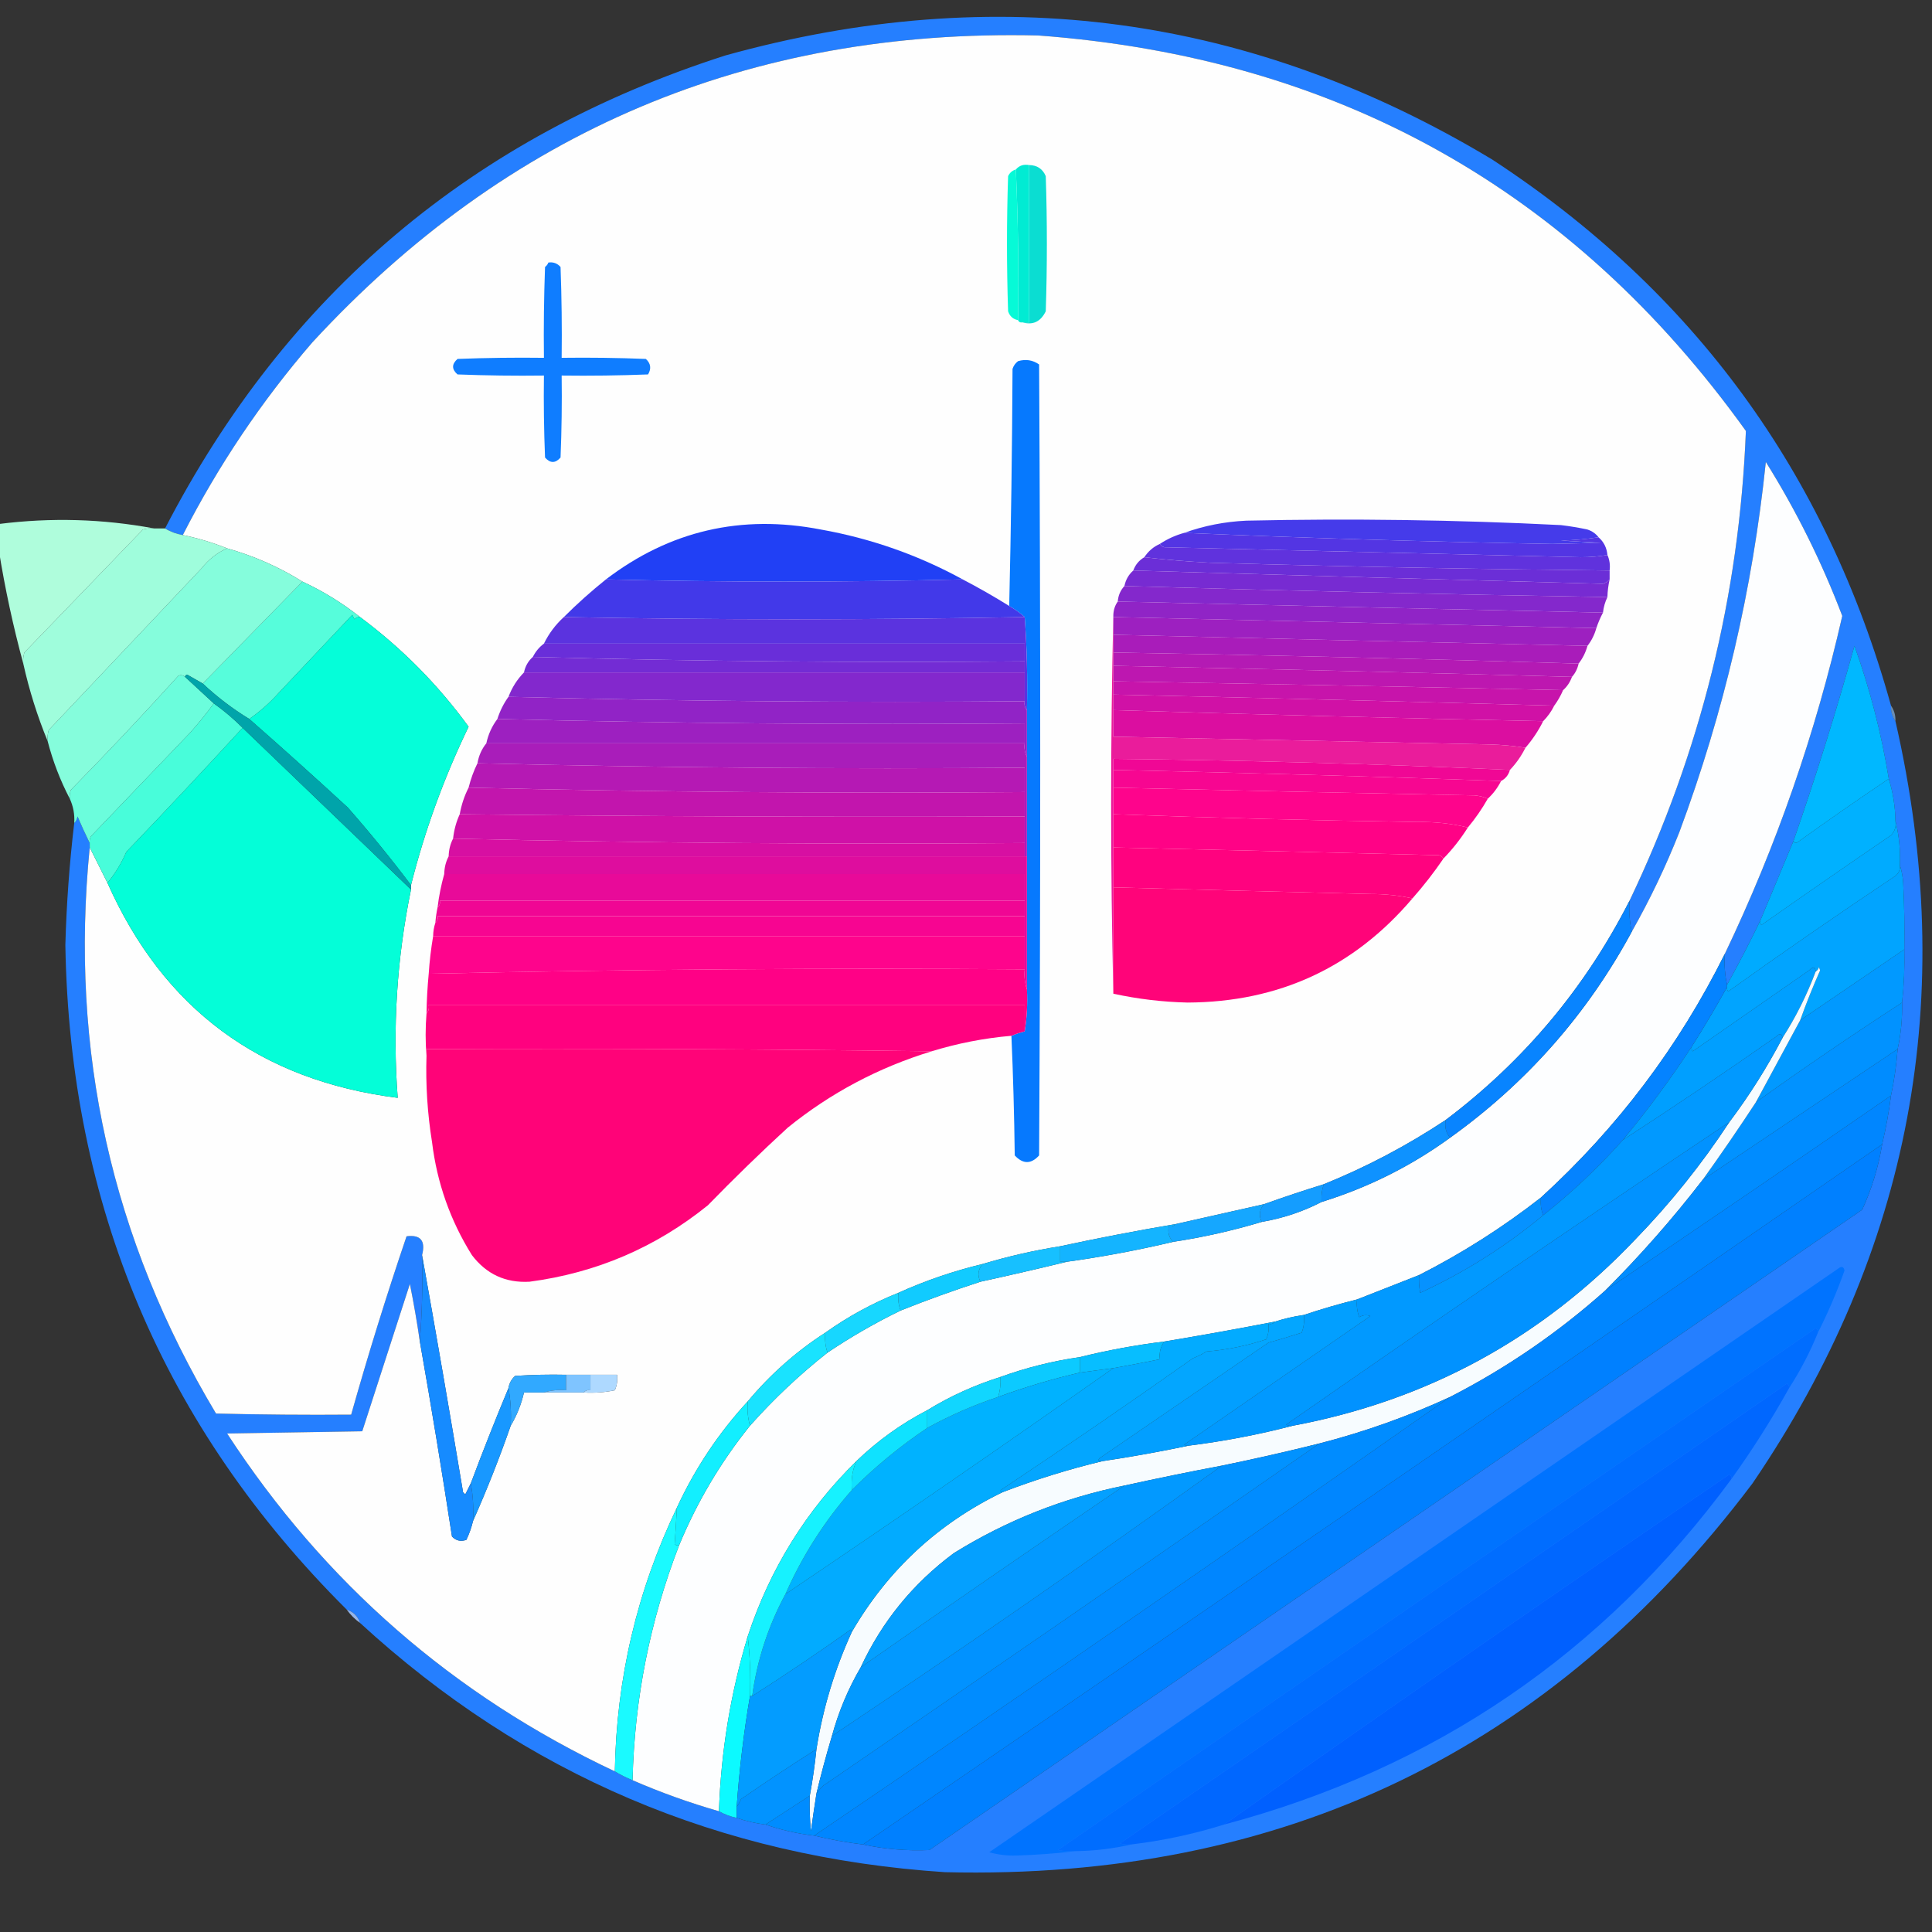 <?xml version="1.0" encoding="UTF-8"?>
<!DOCTYPE svg PUBLIC "-//W3C//DTD SVG 1.1//EN" "http://www.w3.org/Graphics/SVG/1.1/DTD/svg11.dtd">
<svg xmlns="http://www.w3.org/2000/svg" version="1.1" width="872px" height="872px" style="shape-rendering:geometricPrecision; text-rendering:geometricPrecision; image-rendering:optimizeQuality; fill-rule:evenodd; clip-rule:evenodd" xmlns:xlink="http://www.w3.org/1999/xlink">
<rect width="100%" height="100%" fill="#333333" stroke="none"/>
<g><path style="opacity:1" fill="#257fff" d="M 853.5,318.5 C 853.41,321.152 854.076,323.485 855.5,325.5C 884.007,449.786 862.507,564.453 791,669.5C 700.108,790.188 578.608,848.688 426.5,845C 324.86,838.317 236.86,800.817 162.5,732.5C 161.5,729.5 159.5,727.5 156.5,726.5C 73.794,644.171 31.46,544.171 29.5,426.5C 30.003,408.09 31.337,389.756 33.5,371.5C 34.268,370.737 34.768,369.737 35,368.5C 36.759,372.644 38.592,376.644 40.5,380.5C 40.5,381.167 40.5,381.833 40.5,382.5C 31.375,474.146 50.375,559.313 97.5,638C 117.831,638.5 138.164,638.667 158.5,638.5C 166.143,611.406 174.477,584.573 183.5,558C 189.832,557.181 192.165,560.014 190.5,566.5C 190.829,579.677 190.495,592.677 189.5,605.5C 188.233,596.802 186.733,588.135 185,579.5C 177.831,601.672 170.665,623.839 163.5,646C 143.167,646.333 122.833,646.667 102.5,647C 146.431,714.436 204.765,765.269 277.5,799.5C 280.005,801.011 282.672,802.345 285.5,803.5C 298.188,809.009 311.188,813.676 324.5,817.5C 326.936,818.871 329.603,819.871 332.5,820.5C 336.702,821.967 341.035,822.967 345.5,823.5C 352.543,825.948 359.876,827.614 367.5,828.5C 374.634,830.246 381.967,831.58 389.5,832.5C 399.263,834.614 409.263,835.447 419.5,835C 559.833,738.667 700.167,642.333 840.5,546C 844.806,536.62 847.806,526.786 849.5,516.5C 851.219,509.239 852.552,501.906 853.5,494.5C 854.948,487.699 855.948,480.699 856.5,473.5C 857.983,466.721 858.65,459.721 858.5,452.5C 859.365,444.534 859.698,436.534 859.5,428.5C 859.666,418.494 859.5,408.494 859,398.5C 858.817,395.635 858.317,392.969 857.5,390.5C 857.793,383.595 857.126,376.928 855.5,370.5C 855.397,363.992 854.397,357.659 852.5,351.5C 849.176,331.056 844.009,311.056 837,291.5C 828.76,321.128 819.593,350.462 809.5,379.5C 804.519,391.424 799.519,403.424 794.5,415.5C 789.787,425.258 784.787,434.924 779.5,444.5C 778.514,440.03 778.181,435.363 778.5,430.5C 801.826,381.691 819.493,330.857 831.5,278C 822.252,253.672 810.752,230.505 797,208.5C 791.071,265.88 778.071,321.546 758,375.5C 751.888,391.002 744.721,406.002 736.5,420.5C 735.514,416.03 735.181,411.363 735.5,406.5C 767.567,339.39 785.067,268.723 788,194.5C 709.793,85.484 603.293,25.984 468.5,16C 338.133,12.956 228.967,59.123 141,154.5C 118.021,181.113 98.521,210.113 82.5,241.5C 79.569,240.993 76.902,239.993 74.5,238.5C 129.186,132.681 213.52,61.514 327.5,25C 449.708,-8.922 565.041,6.745 673.5,72C 764.426,131.448 824.426,213.615 853.5,318.5 Z"/></g>
<g><path style="opacity:1" fill="#fefefe" d="M 735.5,406.5 C 715.467,445.869 687.801,478.869 652.5,505.5C 635.081,517.041 616.748,526.708 597.5,534.5C 588.341,537.331 579.341,540.331 570.5,543.5C 557.145,546.506 543.812,549.506 530.5,552.5C 513.063,555.454 495.729,558.788 478.5,562.5C 466.548,564.407 454.882,567.074 443.5,570.5C 430.351,573.66 417.685,577.993 405.5,583.5C 393.723,588.219 382.723,594.219 372.5,601.5C 359.322,610.004 347.656,620.337 337.5,632.5C 324.356,646.771 313.689,662.771 305.5,680.5C 287.531,717.989 278.197,757.656 277.5,799.5C 204.765,765.269 146.431,714.436 102.5,647C 122.833,646.667 143.167,646.333 163.5,646C 170.665,623.839 177.831,601.672 185,579.5C 186.733,588.135 188.233,596.802 189.5,605.5C 194.649,634.751 199.483,664.084 204,693.5C 205.808,695.396 207.975,695.896 210.5,695C 211.798,692.273 212.798,689.44 213.5,686.5C 219.737,672.468 225.404,658.135 230.5,643.5C 233.266,638.883 235.266,633.883 236.5,628.5C 239.5,628.5 242.5,628.5 245.5,628.5C 251.5,628.5 257.5,628.5 263.5,628.5C 268.233,628.777 272.9,628.443 277.5,627.5C 278.474,625.257 278.808,622.924 278.5,620.5C 274.5,620.5 270.5,620.5 266.5,620.5C 262.833,620.5 259.167,620.5 255.5,620.5C 247.826,620.334 240.159,620.5 232.5,621C 230.84,622.488 229.84,624.321 229.5,626.5C 223.598,640.654 217.931,654.987 212.5,669.5C 211.68,671.14 210.847,672.807 210,674.5C 209.667,674.167 209.333,673.833 209,673.5C 203.028,637.66 196.861,601.993 190.5,566.5C 192.165,560.014 189.832,557.181 183.5,558C 174.477,584.573 166.143,611.406 158.5,638.5C 138.164,638.667 117.831,638.5 97.5,638C 50.375,559.313 31.375,474.146 40.5,382.5C 43.167,387.833 45.833,393.167 48.5,398.5C 73.787,455.341 117.454,487.675 179.5,495.5C 177.12,463.871 179.12,432.537 185.5,401.5C 185.5,400.833 185.5,400.167 185.5,399.5C 191.705,374.894 200.372,351.061 211.5,328C 197.678,309.011 181.344,292.511 162.5,278.5C 154.511,272.167 145.844,266.833 136.5,262.5C 126.002,255.924 114.668,250.924 102.5,247.5C 96.108,244.928 89.441,242.928 82.5,241.5C 98.521,210.113 118.021,181.113 141,154.5C 228.967,59.123 338.133,12.956 468.5,16C 603.293,25.984 709.793,85.484 788,194.5C 785.067,268.723 767.567,339.39 735.5,406.5 Z"/></g>
<g><path style="opacity:1" fill="#01ebd3" d="M 464.5,74.5 C 464.5,98.167 464.5,121.833 464.5,145.5C 463.5,145.5 462.5,145.5 461.5,145.5C 460.508,145.672 459.842,145.338 459.5,144.5C 459.831,121.661 459.497,98.994 458.5,76.5C 459.99,74.72 461.99,74.053 464.5,74.5 Z"/></g>
<g><path style="opacity:1" fill="#0bddd2" d="M 464.5,74.5 C 468.09,74.544 470.59,76.211 472,79.5C 472.667,99.833 472.667,120.167 472,140.5C 469.703,145.191 466.203,146.858 461.5,145.5C 462.5,145.5 463.5,145.5 464.5,145.5C 464.5,121.833 464.5,98.167 464.5,74.5 Z"/></g>
<g><path style="opacity:1" fill="#06fad7" d="M 458.5,76.5 C 459.497,98.994 459.831,121.661 459.5,144.5C 457.248,144.084 455.748,142.751 455,140.5C 454.333,120.167 454.333,99.833 455,79.5C 455.759,77.937 456.926,76.937 458.5,76.5 Z"/></g>
<g><path style="opacity:1" fill="#0f7dff" d="M 247.5,118.5 C 249.722,118.178 251.556,118.845 253,120.5C 253.5,134.163 253.667,147.829 253.5,161.5C 266.171,161.333 278.838,161.5 291.5,162C 293.725,164.025 294.059,166.358 292.5,169C 279.504,169.5 266.504,169.667 253.5,169.5C 253.667,181.838 253.5,194.171 253,206.5C 250.667,209.167 248.333,209.167 246,206.5C 245.5,194.171 245.333,181.838 245.5,169.5C 232.496,169.667 219.496,169.5 206.5,169C 203.833,166.667 203.833,164.333 206.5,162C 219.496,161.5 232.496,161.333 245.5,161.5C 245.333,147.829 245.5,134.163 246,120.5C 246.717,119.956 247.217,119.289 247.5,118.5 Z"/></g>
<g><path style="opacity:1" fill="#0679fe" d="M 456.5,467.5 C 458.374,466.715 460.374,466.048 462.5,465.5C 463.49,459.355 463.823,453.022 463.5,446.5C 463.5,426.5 463.5,406.5 463.5,386.5C 463.5,371.5 463.5,356.5 463.5,341.5C 463.5,334.5 463.5,327.5 463.5,320.5C 463.829,306.323 463.496,292.323 462.5,278.5C 460.343,276.588 458.009,274.921 455.5,273.5C 456.333,238.002 456.833,202.336 457,166.5C 457.465,165.069 458.299,163.903 459.5,163C 462.993,161.996 466.159,162.496 469,164.5C 469.667,283.5 469.667,402.5 469,521.5C 465.38,525.487 461.713,525.487 458,521.5C 457.78,503.476 457.28,485.476 456.5,467.5 Z"/></g>
<g><path style="opacity:1" fill="#fdfeff" d="M 778.5,430.5 C 757.719,472.292 730.053,508.958 695.5,540.5C 678.343,553.918 660.01,565.584 640.5,575.5C 631.099,579.208 621.766,582.875 612.5,586.5C 604.311,588.543 596.311,590.877 588.5,593.5C 584.054,594.122 579.721,595.122 575.5,596.5C 558.866,599.717 542.199,602.717 525.5,605.5C 512.571,607.088 499.905,609.421 487.5,612.5C 475.174,614.277 463.174,617.277 451.5,621.5C 439.805,625.184 428.805,630.184 418.5,636.5C 406.712,642.623 396.045,650.29 386.5,659.5C 363.854,681.767 347.521,708.1 337.5,738.5C 329.727,764.244 325.393,790.577 324.5,817.5C 311.188,813.676 298.188,809.009 285.5,803.5C 286.352,766.906 293.352,731.573 306.5,697.5C 314.634,677.882 325.301,659.882 338.5,643.5C 349.234,631.43 360.901,620.43 373.5,610.5C 384.078,603.38 395.078,597.046 406.5,591.5C 418.433,586.747 430.433,582.413 442.5,578.5C 455.649,575.627 468.649,572.627 481.5,569.5C 497.761,567.23 513.761,564.23 529.5,560.5C 543.14,558.421 556.473,555.421 569.5,551.5C 579.04,549.869 588.04,546.869 596.5,542.5C 617.535,535.983 636.868,526.316 654.5,513.5C 689.019,488.766 716.352,457.766 736.5,420.5C 744.721,406.002 751.888,391.002 758,375.5C 778.071,321.546 791.071,265.88 797,208.5C 810.752,230.505 822.252,253.672 831.5,278C 819.493,330.857 801.826,381.691 778.5,430.5 Z"/></g>
<g><path style="opacity:0.995" fill="#b0fedd" d="M 69.5,238.5 C 67.801,238.34 66.134,238.506 64.5,239C 46.667,257.5 28.833,276 11,294.5C 10.507,296.134 10.34,297.801 10.5,299.5C 5.938,282.689 2.271,265.689 -0.5,248.5C -0.5,244.5 -0.5,240.5 -0.5,236.5C 23.082,233.52 46.415,234.187 69.5,238.5 Z"/></g>
<g><path style="opacity:1" fill="#453bea" d="M 721.5,242.5 C 716.015,243.327 710.348,243.827 704.5,244C 710.5,244.333 716.5,244.667 722.5,245C 715.167,245.167 707.833,245.333 700.5,245.5C 644.982,244.545 589.649,242.879 534.5,240.5C 543.429,237.286 552.763,235.452 562.5,235C 609.86,233.956 657.194,234.623 704.5,237C 708.531,237.481 712.531,238.147 716.5,239C 718.584,239.697 720.251,240.864 721.5,242.5 Z"/></g>
<g><path style="opacity:0.997" fill="#9ffddc" d="M 69.5,238.5 C 71.167,238.5 72.833,238.5 74.5,238.5C 76.902,239.993 79.569,240.993 82.5,241.5C 89.441,242.928 96.108,244.928 102.5,247.5C 98.019,249.459 94.185,252.459 91,256.5C 68,280.833 45,305.167 22,329.5C 21.506,331.134 21.34,332.801 21.5,334.5C 16.859,323.239 13.192,311.572 10.5,299.5C 10.34,297.801 10.507,296.134 11,294.5C 28.833,276 46.667,257.5 64.5,239C 66.134,238.506 67.801,238.34 69.5,238.5 Z"/></g>
<g><path style="opacity:1" fill="#5335e3" d="M 534.5,240.5 C 589.649,242.879 644.982,244.545 700.5,245.5C 707.833,245.333 715.167,245.167 722.5,245C 716.5,244.667 710.5,244.333 704.5,244C 710.348,243.827 716.015,243.327 721.5,242.5C 723.873,244.579 725.206,247.246 725.5,250.5C 721.681,251.166 717.681,251.499 713.5,251.5C 650.835,249.969 588.168,248.469 525.5,247C 524.584,246.722 523.918,246.222 523.5,245.5C 526.875,243.261 530.541,241.594 534.5,240.5 Z"/></g>
<g><path style="opacity:1" fill="#6032dd" d="M 523.5,245.5 C 523.918,246.222 524.584,246.722 525.5,247C 588.168,248.469 650.835,249.969 713.5,251.5C 717.681,251.499 721.681,251.166 725.5,250.5C 726.468,252.607 726.802,254.941 726.5,257.5C 666.49,256.889 606.49,255.722 546.5,254C 536.32,253.491 526.32,252.657 516.5,251.5C 518.234,248.8 520.568,246.8 523.5,245.5 Z"/></g>
<g><path style="opacity:1" fill="#6b2ed7" d="M 516.5,251.5 C 526.32,252.657 536.32,253.491 546.5,254C 606.49,255.722 666.49,256.889 726.5,257.5C 726.5,258.833 726.5,260.167 726.5,261.5C 725.739,262.391 724.739,263.058 723.5,263.5C 652.684,261.612 582.018,259.612 511.5,257.5C 512.443,254.891 514.11,252.891 516.5,251.5 Z"/></g>
<g><path style="opacity:1" fill="#2140f5" d="M 434.5,261.5 C 380.833,262.833 327.167,262.833 273.5,261.5C 302.27,239.539 334.603,232.039 370.5,239C 393.088,243.029 414.421,250.529 434.5,261.5 Z"/></g>
<g><path style="opacity:1" fill="#772bd2" d="M 511.5,257.5 C 582.018,259.612 652.684,261.612 723.5,263.5C 724.739,263.058 725.739,262.391 726.5,261.5C 725.908,264.127 725.575,266.794 725.5,269.5C 652.821,268.288 580.154,266.622 507.5,264.5C 508.079,261.669 509.412,259.336 511.5,257.5 Z"/></g>
<g><path style="opacity:1" fill="#4239e9" d="M 273.5,261.5 C 327.167,262.833 380.833,262.833 434.5,261.5C 441.663,265.247 448.663,269.247 455.5,273.5C 458.009,274.921 460.343,276.588 462.5,278.5C 393.167,279.833 323.833,279.833 254.5,278.5C 260.484,272.52 266.817,266.853 273.5,261.5 Z"/></g>
<g><path style="opacity:1" fill="#8428cc" d="M 507.5,264.5 C 580.154,266.622 652.821,268.288 725.5,269.5C 724.434,271.701 723.767,274.035 723.5,276.5C 650.496,274.915 577.496,273.248 504.5,271.5C 504.707,268.759 505.707,266.426 507.5,264.5 Z"/></g>
<g><path style="opacity:1" fill="#56fddb" d="M 136.5,262.5 C 145.844,266.833 154.511,272.167 162.5,278.5C 161.504,278.414 160.671,278.748 160,279.5C 159.667,278.833 159.333,278.167 159,277.5C 148,289.167 137,300.833 126,312.5C 121.906,317.102 117.406,321.102 112.5,324.5C 104.952,319.892 97.952,314.559 91.5,308.5C 106.5,293.167 121.5,277.833 136.5,262.5 Z"/></g>
<g><path style="opacity:1" fill="#9024c6" d="M 504.5,271.5 C 577.496,273.248 650.496,274.915 723.5,276.5C 722.305,278.751 721.305,281.085 720.5,283.5C 647.831,281.866 575.164,280.199 502.5,278.5C 502.5,278.167 502.5,277.833 502.5,277.5C 502.595,275.214 503.262,273.214 504.5,271.5 Z"/></g>
<g><path style="opacity:1" fill="#5b33df" d="M 254.5,278.5 C 323.833,279.833 393.167,279.833 462.5,278.5C 463.496,292.323 463.829,306.323 463.5,320.5C 462.566,319.432 462.232,318.099 462.5,316.5C 462.5,312.167 462.5,307.833 462.5,303.5C 462.5,301.833 462.5,300.167 462.5,298.5C 462.5,295.833 462.5,293.167 462.5,290.5C 390.167,290.5 317.833,290.5 245.5,290.5C 247.738,285.929 250.738,281.929 254.5,278.5 Z"/></g>
<g><path style="opacity:1" fill="#9d20c0" d="M 502.5,278.5 C 575.164,280.199 647.831,281.866 720.5,283.5C 719.674,286.485 718.341,289.151 716.5,291.5C 645.162,289.898 573.829,288.232 502.5,286.5C 502.5,283.833 502.5,281.167 502.5,278.5 Z"/></g>
<g><path style="opacity:1" fill="#05fed9" d="M 162.5,278.5 C 181.344,292.511 197.678,309.011 211.5,328C 200.372,351.061 191.705,374.894 185.5,399.5C 176.498,387.536 166.998,375.87 157,364.5C 142.27,350.931 127.437,337.597 112.5,324.5C 117.406,321.102 121.906,317.102 126,312.5C 137,300.833 148,289.167 159,277.5C 159.333,278.167 159.667,278.833 160,279.5C 160.671,278.748 161.504,278.414 162.5,278.5 Z"/></g>
<g><path style="opacity:1" fill="#a91cba" d="M 502.5,286.5 C 573.829,288.232 645.162,289.898 716.5,291.5C 715.674,294.485 714.341,297.151 712.5,299.5C 642.522,297.365 572.522,295.698 502.5,294.5C 502.5,291.833 502.5,289.167 502.5,286.5 Z"/></g>
<g><path style="opacity:1" fill="#692ed9" d="M 245.5,290.5 C 317.833,290.5 390.167,290.5 462.5,290.5C 462.5,293.167 462.5,295.833 462.5,298.5C 388.159,299.164 314.159,298.497 240.5,296.5C 241.701,294.091 243.367,292.091 245.5,290.5 Z"/></g>
<g><path style="opacity:1" fill="#85fddc" d="M 102.5,247.5 C 114.668,250.924 126.002,255.924 136.5,262.5C 121.5,277.833 106.5,293.167 91.5,308.5C 89.201,307.222 86.868,305.889 84.5,304.5C 83.893,304.624 83.56,304.957 83.5,305.5C 82.577,304.697 81.577,304.53 80.5,305C 64.699,322.469 48.533,339.635 32,356.5C 31.51,357.793 31.343,359.127 31.5,360.5C 27.204,352.289 23.87,343.622 21.5,334.5C 21.34,332.801 21.506,331.134 22,329.5C 45,305.167 68,280.833 91,256.5C 94.185,252.459 98.019,249.459 102.5,247.5 Z"/></g>
<g><path style="opacity:1" fill="#b41ab4" d="M 502.5,294.5 C 572.522,295.698 642.522,297.365 712.5,299.5C 712.008,301.819 711.008,303.819 709.5,305.5C 640.54,303.596 571.54,301.93 502.5,300.5C 502.5,298.5 502.5,296.5 502.5,294.5 Z"/></g>
<g><path style="opacity:1" fill="#732cd4" d="M 240.5,296.5 C 314.159,298.497 388.159,299.164 462.5,298.5C 462.5,300.167 462.5,301.833 462.5,303.5C 387.167,303.5 311.833,303.5 236.5,303.5C 237.079,300.669 238.412,298.336 240.5,296.5 Z"/></g>
<g><path style="opacity:1" fill="#bd17b0" d="M 502.5,300.5 C 571.54,301.93 640.54,303.596 709.5,305.5C 708.649,307.882 707.316,309.882 705.5,311.5C 637.836,310.004 570.17,308.671 502.5,307.5C 502.5,305.167 502.5,302.833 502.5,300.5 Z"/></g>
<g><path style="opacity:1" fill="#8328cd" d="M 236.5,303.5 C 311.833,303.5 387.167,303.5 462.5,303.5C 462.5,307.833 462.5,312.167 462.5,316.5C 384.493,317.164 306.826,316.497 229.5,314.5C 231.098,310.289 233.432,306.622 236.5,303.5 Z"/></g>
<g><path style="opacity:1" fill="#c714ab" d="M 502.5,307.5 C 570.17,308.671 637.836,310.004 705.5,311.5C 704.416,314.004 703.083,316.337 701.5,318.5C 635.173,316.648 568.839,314.982 502.5,313.5C 502.5,311.5 502.5,309.5 502.5,307.5 Z"/></g>
<g><path style="opacity:1" fill="#6bfddc" d="M 83.5,305.5 C 87.833,309.5 92.167,313.5 96.5,317.5C 93.237,321.94 89.737,326.273 86,330.5C 71,346.167 56,361.833 41,377.5C 40.517,378.448 40.35,379.448 40.5,380.5C 38.592,376.644 36.759,372.644 35,368.5C 34.768,369.737 34.268,370.737 33.5,371.5C 33.758,367.633 33.092,363.966 31.5,360.5C 31.343,359.127 31.51,357.793 32,356.5C 48.533,339.635 64.699,322.469 80.5,305C 81.577,304.53 82.577,304.697 83.5,305.5 Z"/></g>
<g><path style="opacity:1" fill="#d011a6" d="M 502.5,313.5 C 568.839,314.982 635.173,316.648 701.5,318.5C 700.189,321.135 698.522,323.469 696.5,325.5C 631.793,324.154 567.126,322.487 502.5,320.5C 502.5,318.167 502.5,315.833 502.5,313.5 Z"/></g>
<g><path style="opacity:1" fill="#9123c6" d="M 229.5,314.5 C 306.826,316.497 384.493,317.164 462.5,316.5C 462.232,318.099 462.566,319.432 463.5,320.5C 463.5,327.5 463.5,334.5 463.5,341.5C 462.539,339.735 462.205,337.735 462.5,335.5C 462.5,332.5 462.5,329.5 462.5,326.5C 382.826,327.164 303.493,326.497 224.5,324.5C 225.659,320.849 227.326,317.515 229.5,314.5 Z"/></g>
<g><path style="opacity:0.631" fill="#88c1ff" d="M 853.5,318.5 C 854.924,320.515 855.59,322.848 855.5,325.5C 854.076,323.485 853.41,321.152 853.5,318.5 Z"/></g>
<g><path style="opacity:1" fill="#db0ea0" d="M 502.5,320.5 C 567.126,322.487 631.793,324.154 696.5,325.5C 694.327,329.852 691.66,333.852 688.5,337.5C 683.349,336.673 678.016,336.173 672.5,336C 615.832,334.817 559.166,333.651 502.5,332.5C 502.5,328.5 502.5,324.5 502.5,320.5 Z"/></g>
<g><path style="opacity:1" fill="#48fdda" d="M 96.5,317.5 C 101.132,320.798 105.466,324.464 109.5,328.5C 92.239,347.325 74.739,365.992 57,384.5C 54.809,389.598 51.975,394.265 48.5,398.5C 45.833,393.167 43.167,387.833 40.5,382.5C 40.5,381.833 40.5,381.167 40.5,380.5C 40.35,379.448 40.517,378.448 41,377.5C 56,361.833 71,346.167 86,330.5C 89.737,326.273 93.237,321.94 96.5,317.5 Z"/></g>
<g><path style="opacity:1" fill="#9d20c0" d="M 224.5,324.5 C 303.493,326.497 382.826,327.164 462.5,326.5C 462.5,329.5 462.5,332.5 462.5,335.5C 381.5,335.5 300.5,335.5 219.5,335.5C 220.382,331.407 222.049,327.74 224.5,324.5 Z"/></g>
<g><path style="opacity:1" fill="#00b8ff" d="M 852.5,351.5 C 838.713,360.78 825.047,370.28 811.5,380C 810.563,380.692 809.897,380.525 809.5,379.5C 819.593,350.462 828.76,321.128 837,291.5C 844.009,311.056 849.176,331.056 852.5,351.5 Z"/></g>
<g><path style="opacity:1" fill="#ea1c9b" d="M 502.5,277.5 C 502.5,277.833 502.5,278.167 502.5,278.5C 502.5,281.167 502.5,283.833 502.5,286.5C 502.5,289.167 502.5,291.833 502.5,294.5C 502.5,296.5 502.5,298.5 502.5,300.5C 502.5,302.833 502.5,305.167 502.5,307.5C 502.5,309.5 502.5,311.5 502.5,313.5C 502.5,315.833 502.5,318.167 502.5,320.5C 502.5,324.5 502.5,328.5 502.5,332.5C 559.166,333.651 615.832,334.817 672.5,336C 678.016,336.173 683.349,336.673 688.5,337.5C 686.646,341.221 684.313,344.554 681.5,347.5C 622.023,344.821 562.357,343.154 502.5,342.5C 502.5,344.167 502.5,345.833 502.5,347.5C 502.5,350.167 502.5,352.833 502.5,355.5C 502.5,359.5 502.5,363.5 502.5,367.5C 502.5,372.5 502.5,377.5 502.5,382.5C 502.5,388.5 502.5,394.5 502.5,400.5C 502.5,416.5 502.5,432.5 502.5,448.5C 501.167,391.5 501.167,334.5 502.5,277.5 Z"/></g>
<g><path style="opacity:1" fill="#a91dba" d="M 219.5,335.5 C 300.5,335.5 381.5,335.5 462.5,335.5C 462.205,337.735 462.539,339.735 463.5,341.5C 463.5,356.5 463.5,371.5 463.5,386.5C 463.167,386.5 462.833,386.5 462.5,386.5C 462.5,384.5 462.5,382.5 462.5,380.5C 462.5,376.5 462.5,372.5 462.5,368.5C 462.5,364.833 462.5,361.167 462.5,357.5C 462.5,353.833 462.5,350.167 462.5,346.5C 379.827,347.164 297.493,346.497 215.5,344.5C 216.075,341.088 217.408,338.088 219.5,335.5 Z"/></g>
<g><path style="opacity:1" fill="#04fed8" d="M 109.5,328.5 C 134.833,352.833 160.167,377.167 185.5,401.5C 179.12,432.537 177.12,463.871 179.5,495.5C 117.454,487.675 73.787,455.341 48.5,398.5C 51.975,394.265 54.809,389.598 57,384.5C 74.739,365.992 92.239,347.325 109.5,328.5 Z"/></g>
<g><path style="opacity:1" fill="#f00795" d="M 681.5,347.5 C 680.876,349.754 679.543,351.421 677.5,352.5C 619.34,350.43 561.007,348.764 502.5,347.5C 502.5,345.833 502.5,344.167 502.5,342.5C 562.357,343.154 622.023,344.821 681.5,347.5 Z"/></g>
<g><path style="opacity:1" fill="#f70691" d="M 502.5,347.5 C 561.007,348.764 619.34,350.43 677.5,352.5C 675.984,355.533 673.984,358.2 671.5,360.5C 669.708,359.691 667.708,359.191 665.5,359C 611.163,357.939 556.83,356.772 502.5,355.5C 502.5,352.833 502.5,350.167 502.5,347.5 Z"/></g>
<g><path style="opacity:1" fill="#00b1ff" d="M 852.5,351.5 C 854.397,357.659 855.397,363.992 855.5,370.5C 855.896,373.044 855.229,375.211 853.5,377C 833.913,390.377 814.413,403.877 795,417.5C 794.536,416.906 794.369,416.239 794.5,415.5C 799.519,403.424 804.519,391.424 809.5,379.5C 809.897,380.525 810.563,380.692 811.5,380C 825.047,370.28 838.713,360.78 852.5,351.5 Z"/></g>
<g><path style="opacity:1" fill="#b519b4" d="M 215.5,344.5 C 297.493,346.497 379.827,347.164 462.5,346.5C 462.5,350.167 462.5,353.833 462.5,357.5C 378.493,358.164 294.827,357.497 211.5,355.5C 212.459,351.617 213.792,347.95 215.5,344.5 Z"/></g>
<g><path style="opacity:1" fill="#fe048c" d="M 502.5,355.5 C 556.83,356.772 611.163,357.939 665.5,359C 667.708,359.191 669.708,359.691 671.5,360.5C 668.883,365.114 665.883,369.447 662.5,373.5C 655.232,371.695 647.565,370.861 639.5,371C 593.786,370.328 548.119,369.161 502.5,367.5C 502.5,363.5 502.5,359.5 502.5,355.5 Z"/></g>
<g><path style="opacity:1" fill="#00a4aa" d="M 91.5,308.5 C 97.952,314.559 104.952,319.892 112.5,324.5C 127.437,337.597 142.27,350.931 157,364.5C 166.998,375.87 176.498,387.536 185.5,399.5C 185.5,400.167 185.5,400.833 185.5,401.5C 160.167,377.167 134.833,352.833 109.5,328.5C 105.466,324.464 101.132,320.798 96.5,317.5C 92.167,313.5 87.833,309.5 83.5,305.5C 83.56,304.957 83.893,304.624 84.5,304.5C 86.868,305.889 89.201,307.222 91.5,308.5 Z"/></g>
<g><path style="opacity:1" fill="#c215ad" d="M 211.5,355.5 C 294.827,357.497 378.493,358.164 462.5,357.5C 462.5,361.167 462.5,364.833 462.5,368.5C 377.332,368.833 292.332,368.499 207.5,367.5C 208.261,363.216 209.595,359.216 211.5,355.5 Z"/></g>
<g><path style="opacity:1" fill="#ff0286" d="M 502.5,367.5 C 548.119,369.161 593.786,370.328 639.5,371C 647.565,370.861 655.232,371.695 662.5,373.5C 659.305,378.569 655.638,383.235 651.5,387.5C 651.082,386.778 650.416,386.278 649.5,386C 600.5,384.776 551.5,383.61 502.5,382.5C 502.5,377.5 502.5,372.5 502.5,367.5 Z"/></g>
<g><path style="opacity:1" fill="#cf11a7" d="M 207.5,367.5 C 292.332,368.499 377.332,368.833 462.5,368.5C 462.5,372.5 462.5,376.5 462.5,380.5C 376.16,381.164 290.16,380.497 204.5,378.5C 204.926,374.573 205.926,370.907 207.5,367.5 Z"/></g>
<g><path style="opacity:1" fill="#00abff" d="M 855.5,370.5 C 857.126,376.928 857.793,383.595 857.5,390.5C 857.677,392.981 856.677,394.814 854.5,396C 829.391,412.777 804.558,429.943 780,447.5C 779.536,446.906 779.369,446.239 779.5,445.5C 779.5,445.167 779.5,444.833 779.5,444.5C 784.787,434.924 789.787,425.258 794.5,415.5C 794.369,416.239 794.536,416.906 795,417.5C 814.413,403.877 833.913,390.377 853.5,377C 855.229,375.211 855.896,373.044 855.5,370.5 Z"/></g>
<g><path style="opacity:1" fill="#d70fa2" d="M 204.5,378.5 C 290.16,380.497 376.16,381.164 462.5,380.5C 462.5,382.5 462.5,384.5 462.5,386.5C 375.833,386.5 289.167,386.5 202.5,386.5C 202.565,383.572 203.232,380.905 204.5,378.5 Z"/></g>
<g><path style="opacity:1" fill="#ff027f" d="M 502.5,382.5 C 551.5,383.61 600.5,384.776 649.5,386C 650.416,386.278 651.082,386.778 651.5,387.5C 647.209,393.792 642.542,399.792 637.5,405.5C 631.537,404.17 625.204,403.504 618.5,403.5C 579.808,402.564 541.142,401.564 502.5,400.5C 502.5,394.5 502.5,388.5 502.5,382.5 Z"/></g>
<g><path style="opacity:1" fill="#de0d9e" d="M 202.5,386.5 C 289.167,386.5 375.833,386.5 462.5,386.5C 462.833,386.5 463.167,386.5 463.5,386.5C 463.5,406.5 463.5,426.5 463.5,446.5C 462.523,443.713 462.19,440.713 462.5,437.5C 462.5,432.5 462.5,427.5 462.5,422.5C 462.5,419.5 462.5,416.5 462.5,413.5C 462.5,411.167 462.5,408.833 462.5,406.5C 462.5,402.5 462.5,398.5 462.5,394.5C 375.167,394.5 287.833,394.5 200.5,394.5C 200.565,391.572 201.232,388.905 202.5,386.5 Z"/></g>
<g><path style="opacity:1" fill="#01a4ff" d="M 857.5,390.5 C 858.317,392.969 858.817,395.635 859,398.5C 859.5,408.494 859.666,418.494 859.5,428.5C 843.833,439.167 828.167,449.833 812.5,460.5C 815.2,452.904 818.2,445.404 821.5,438C 821.333,437.5 821.167,437 821,436.5C 820.722,437.416 820.222,438.082 819.5,438.5C 819.304,436.354 818.304,436.188 816.5,438C 799,450.167 781.5,462.333 764,474.5C 763.536,473.906 763.369,473.239 763.5,472.5C 769.1,463.629 774.433,454.629 779.5,445.5C 779.369,446.239 779.536,446.906 780,447.5C 804.558,429.943 829.391,412.777 854.5,396C 856.677,394.814 857.677,392.981 857.5,390.5 Z"/></g>
<g><path style="opacity:1" fill="#e80a99" d="M 200.5,394.5 C 287.833,394.5 375.167,394.5 462.5,394.5C 462.5,398.5 462.5,402.5 462.5,406.5C 374.5,406.5 286.5,406.5 198.5,406.5C 198.737,407.791 198.404,408.791 197.5,409.5C 198.117,404.416 199.117,399.416 200.5,394.5 Z"/></g>
<g><path style="opacity:1" fill="#ff0479" d="M 502.5,400.5 C 541.142,401.564 579.808,402.564 618.5,403.5C 625.204,403.504 631.537,404.17 637.5,405.5C 611.046,436.638 577.212,452.305 536,452.5C 524.654,452.237 513.487,450.904 502.5,448.5C 502.5,432.5 502.5,416.5 502.5,400.5 Z"/></g>
<g><path style="opacity:1" fill="#0884ff" d="M 735.5,406.5 C 735.181,411.363 735.514,416.03 736.5,420.5C 716.352,457.766 689.019,488.766 654.5,513.5C 652.631,511.365 651.964,508.698 652.5,505.5C 687.801,478.869 715.467,445.869 735.5,406.5 Z"/></g>
<g><path style="opacity:1" fill="#f00694" d="M 462.5,406.5 C 462.5,408.833 462.5,411.167 462.5,413.5C 374.167,413.5 285.833,413.5 197.5,413.5C 197.737,414.791 197.404,415.791 196.5,416.5C 196.674,414.139 197.007,411.806 197.5,409.5C 198.404,408.791 198.737,407.791 198.5,406.5C 286.5,406.5 374.5,406.5 462.5,406.5 Z"/></g>
<g><path style="opacity:1" fill="#f70591" d="M 462.5,413.5 C 462.5,416.5 462.5,419.5 462.5,422.5C 373.5,422.5 284.5,422.5 195.5,422.5C 195.517,420.435 195.85,418.435 196.5,416.5C 197.404,415.791 197.737,414.791 197.5,413.5C 285.833,413.5 374.167,413.5 462.5,413.5 Z"/></g>
<g><path style="opacity:1" fill="#fe048c" d="M 195.5,422.5 C 284.5,422.5 373.5,422.5 462.5,422.5C 462.5,427.5 462.5,432.5 462.5,437.5C 372.621,436.84 282.954,437.507 193.5,439.5C 193.876,433.783 194.543,428.116 195.5,422.5 Z"/></g>
<g><path style="opacity:1" fill="#0199ff" d="M 859.5,428.5 C 859.698,436.534 859.365,444.534 858.5,452.5C 836.182,466.996 814.182,481.996 792.5,497.5C 799.168,485.158 805.835,472.825 812.5,460.5C 828.167,449.833 843.833,439.167 859.5,428.5 Z"/></g>
<g><path style="opacity:1" fill="#0483ff" d="M 778.5,430.5 C 778.181,435.363 778.514,440.03 779.5,444.5C 779.5,444.833 779.5,445.167 779.5,445.5C 774.433,454.629 769.1,463.629 763.5,472.5C 753.97,487.039 743.637,501.039 732.5,514.5C 721.459,526.875 709.459,538.208 696.5,548.5C 695.527,546.052 695.194,543.385 695.5,540.5C 730.053,508.958 757.719,472.292 778.5,430.5 Z"/></g>
<g><path style="opacity:1" fill="#009fff" d="M 819.5,438.5 C 815.535,449.097 810.535,459.097 804.5,468.5C 804.304,466.354 803.304,466.188 801.5,468C 778.398,484.153 755.398,499.653 732.5,514.5C 743.637,501.039 753.97,487.039 763.5,472.5C 763.369,473.239 763.536,473.906 764,474.5C 781.5,462.333 799,450.167 816.5,438C 818.304,436.188 819.304,436.354 819.5,438.5 Z"/></g>
<g><path style="opacity:1" fill="#ff0186" d="M 462.5,437.5 C 462.19,440.713 462.523,443.713 463.5,446.5C 463.823,453.022 463.49,459.355 462.5,465.5C 462.5,461.5 462.5,457.5 462.5,453.5C 372.833,453.5 283.167,453.5 193.5,453.5C 193.768,455.099 193.434,456.432 192.5,457.5C 192.593,451.484 192.926,445.484 193.5,439.5C 282.954,437.507 372.621,436.84 462.5,437.5 Z"/></g>
<g><path style="opacity:1" fill="#0192ff" d="M 858.5,452.5 C 858.65,459.721 857.983,466.721 856.5,473.5C 827.167,493.167 797.833,512.833 768.5,532.5C 776.76,520.97 784.76,509.303 792.5,497.5C 814.182,481.996 836.182,466.996 858.5,452.5 Z"/></g>
<g><path style="opacity:1" fill="#ff017f" d="M 462.5,465.5 C 460.374,466.048 458.374,466.715 456.5,467.5C 444.248,468.55 432.248,470.884 420.5,474.5C 344.668,473.501 268.668,473.167 192.5,473.5C 192.5,474.5 192.5,475.5 192.5,476.5C 191.982,470.35 191.982,464.017 192.5,457.5C 193.434,456.432 193.768,455.099 193.5,453.5C 283.167,453.5 372.833,453.5 462.5,453.5C 462.5,457.5 462.5,461.5 462.5,465.5 Z"/></g>
<g><path style="opacity:1" fill="#f7fcff" d="M 812.5,460.5 C 805.835,472.825 799.168,485.158 792.5,497.5C 784.76,509.303 776.76,520.97 768.5,532.5C 754.979,550.031 740.312,566.698 724.5,582.5C 703.243,601.467 679.909,617.467 654.5,630.5C 635.449,639.294 615.782,646.294 595.5,651.5C 580.893,655.152 566.227,658.485 551.5,661.5C 536.783,664.286 522.116,667.286 507.5,670.5C 479.964,676.065 454.297,686.232 430.5,701C 412.097,714.675 398.097,731.841 388.5,752.5C 382.827,762.19 378.494,772.524 375.5,783.5C 372.912,792.111 370.579,800.778 368.5,809.5C 367.622,815.147 366.789,820.813 366,826.5C 365.501,821.177 365.334,815.844 365.5,810.5C 366.778,803.553 367.778,796.553 368.5,789.5C 371.409,771.107 376.742,753.441 384.5,736.5C 400.762,708.57 423.429,687.57 452.5,673.5C 467.301,667.818 482.301,663.152 497.5,659.5C 510.689,657.526 523.689,655.193 536.5,652.5C 552.483,650.488 568.15,647.488 583.5,643.5C 644.09,632.123 695.59,604.123 738,559.5C 753.923,543.095 768.089,525.428 780.5,506.5C 789.486,494.545 797.486,481.878 804.5,468.5C 810.535,459.097 815.535,449.097 819.5,438.5C 820.222,438.082 820.722,437.416 821,436.5C 821.167,437 821.333,437.5 821.5,438C 818.2,445.404 815.2,452.904 812.5,460.5 Z"/></g>
<g><path style="opacity:1" fill="#0199ff" d="M 804.5,468.5 C 797.486,481.878 789.486,494.545 780.5,506.5C 713.762,551.103 647.096,596.603 580.5,643C 581.448,643.483 582.448,643.649 583.5,643.5C 568.15,647.488 552.483,650.488 536.5,652.5C 535.761,652.631 535.094,652.464 534.5,652C 562.5,632.667 590.5,613.333 618.5,594C 616.765,593.349 615.098,593.515 613.5,594.5C 612.52,591.914 612.187,589.247 612.5,586.5C 621.766,582.875 631.099,579.208 640.5,575.5C 640.336,578.187 640.503,580.854 641,583.5C 661.135,574.196 679.635,562.529 696.5,548.5C 709.459,538.208 721.459,526.875 732.5,514.5C 755.398,499.653 778.398,484.153 801.5,468C 803.304,466.188 804.304,466.354 804.5,468.5 Z"/></g>
<g><path style="opacity:1" fill="#ff0378" d="M 420.5,474.5 C 396.513,481.824 374.847,493.324 355.5,509C 343.196,520.304 331.196,531.97 319.5,544C 295.967,563.012 269.134,574.512 239,578.5C 228.21,579.105 219.543,575.105 213,566.5C 203.241,550.893 197.241,533.893 195,515.5C 192.92,502.585 192.087,489.585 192.5,476.5C 192.5,475.5 192.5,474.5 192.5,473.5C 268.668,473.167 344.668,473.501 420.5,474.5 Z"/></g>
<g><path style="opacity:1" fill="#008cff" d="M 856.5,473.5 C 855.948,480.699 854.948,487.699 853.5,494.5C 810.645,524.091 767.645,553.424 724.5,582.5C 740.312,566.698 754.979,550.031 768.5,532.5C 797.833,512.833 827.167,493.167 856.5,473.5 Z"/></g>
<g><path style="opacity:1" fill="#0086ff" d="M 853.5,494.5 C 852.552,501.906 851.219,509.239 849.5,516.5C 696.424,622.249 543.09,727.583 389.5,832.5C 381.967,831.58 374.634,830.246 367.5,828.5C 463.726,763.228 559.393,697.228 654.5,630.5C 679.909,617.467 703.243,601.467 724.5,582.5C 767.645,553.424 810.645,524.091 853.5,494.5 Z"/></g>
<g><path style="opacity:1" fill="#0192ff" d="M 780.5,506.5 C 768.089,525.428 753.923,543.095 738,559.5C 695.59,604.123 644.09,632.123 583.5,643.5C 582.448,643.649 581.448,643.483 580.5,643C 647.096,596.603 713.762,551.103 780.5,506.5 Z"/></g>
<g><path style="opacity:1" fill="#0e92ff" d="M 652.5,505.5 C 651.964,508.698 652.631,511.365 654.5,513.5C 636.868,526.316 617.535,535.983 596.5,542.5C 596.279,539.721 596.612,537.054 597.5,534.5C 616.748,526.708 635.081,517.041 652.5,505.5 Z"/></g>
<g><path style="opacity:1" fill="#0080ff" d="M 849.5,516.5 C 847.806,526.786 844.806,536.62 840.5,546C 700.167,642.333 559.833,738.667 419.5,835C 409.263,835.447 399.263,834.614 389.5,832.5C 543.09,727.583 696.424,622.249 849.5,516.5 Z"/></g>
<g><path style="opacity:1" fill="#149dff" d="M 597.5,534.5 C 596.612,537.054 596.279,539.721 596.5,542.5C 588.04,546.869 579.04,549.869 569.5,551.5C 568.063,548.67 568.396,546.003 570.5,543.5C 579.341,540.331 588.341,537.331 597.5,534.5 Z"/></g>
<g><path style="opacity:1" fill="#15a7ff" d="M 570.5,543.5 C 568.396,546.003 568.063,548.67 569.5,551.5C 556.473,555.421 543.14,558.421 529.5,560.5C 527.656,558.721 526.99,556.388 527.5,553.5C 528.791,553.737 529.791,553.404 530.5,552.5C 543.812,549.506 557.145,546.506 570.5,543.5 Z"/></g>
<g><path style="opacity:1" fill="#14b4ff" d="M 530.5,552.5 C 529.791,553.404 528.791,553.737 527.5,553.5C 526.99,556.388 527.656,558.721 529.5,560.5C 513.761,564.23 497.761,567.23 481.5,569.5C 480.5,569.5 479.5,569.5 478.5,569.5C 478.5,567.167 478.5,564.833 478.5,562.5C 495.729,558.788 513.063,555.454 530.5,552.5 Z"/></g>
<g><path style="opacity:1" fill="#0692ff" d="M 695.5,540.5 C 695.194,543.385 695.527,546.052 696.5,548.5C 679.635,562.529 661.135,574.196 641,583.5C 640.503,580.854 640.336,578.187 640.5,575.5C 660.01,565.584 678.343,553.918 695.5,540.5 Z"/></g>
<g><path style="opacity:1" fill="#17c0ff" d="M 478.5,562.5 C 478.5,564.833 478.5,567.167 478.5,569.5C 479.5,569.5 480.5,569.5 481.5,569.5C 468.649,572.627 455.649,575.627 442.5,578.5C 441.063,575.67 441.396,573.003 443.5,570.5C 454.882,567.074 466.548,564.407 478.5,562.5 Z"/></g>
<g><path style="opacity:1" fill="#168bff" d="M 190.5,566.5 C 196.861,601.993 203.028,637.66 209,673.5C 209.333,673.833 209.667,674.167 210,674.5C 210.847,672.807 211.68,671.14 212.5,669.5C 213.489,674.975 213.822,680.642 213.5,686.5C 212.798,689.44 211.798,692.273 210.5,695C 207.975,695.896 205.808,695.396 204,693.5C 199.483,664.084 194.649,634.751 189.5,605.5C 190.495,592.677 190.829,579.677 190.5,566.5 Z"/></g>
<g><path style="opacity:1" fill="#0073ff" d="M 820.5,601.5 C 820.631,600.624 820.298,599.957 819.5,599.5C 705.362,677.805 591.362,756.305 477.5,835C 480.146,835.497 482.813,835.664 485.5,835.5C 476.683,836.55 467.683,837.217 458.5,837.5C 454.384,837.597 450.384,837.097 446.5,836C 574.5,748 702.5,660 830.5,572C 831.6,571.568 832.267,572.068 832.5,573.5C 829.061,583.175 825.061,592.508 820.5,601.5 Z"/></g>
<g><path style="opacity:1" fill="#11cbff" d="M 443.5,570.5 C 441.396,573.003 441.063,575.67 442.5,578.5C 430.433,582.413 418.433,586.747 406.5,591.5C 405.527,589.052 405.194,586.385 405.5,583.5C 417.685,577.993 430.351,573.66 443.5,570.5 Z"/></g>
<g><path style="opacity:1" fill="#029fff" d="M 612.5,586.5 C 612.187,589.247 612.52,591.914 613.5,594.5C 615.098,593.515 616.765,593.349 618.5,594C 590.5,613.333 562.5,632.667 534.5,652C 535.094,652.464 535.761,652.631 536.5,652.5C 523.689,655.193 510.689,657.526 497.5,659.5C 495.621,659.607 495.288,659.107 496.5,658C 521.833,640.667 547.167,623.333 572.5,606C 577.52,604.605 582.52,603.105 587.5,601.5C 588.48,598.914 588.813,596.247 588.5,593.5C 596.311,590.877 604.311,588.543 612.5,586.5 Z"/></g>
<g><path style="opacity:1" fill="#17d7ff" d="M 405.5,583.5 C 405.194,586.385 405.527,589.052 406.5,591.5C 395.078,597.046 384.078,603.38 373.5,610.5C 372.523,607.713 372.19,604.713 372.5,601.5C 382.723,594.219 393.723,588.219 405.5,583.5 Z"/></g>
<g><path style="opacity:1" fill="#03a6ff" d="M 588.5,593.5 C 588.813,596.247 588.48,598.914 587.5,601.5C 582.52,603.105 577.52,604.605 572.5,606C 547.167,623.333 521.833,640.667 496.5,658C 495.288,659.107 495.621,659.607 497.5,659.5C 482.301,663.152 467.301,667.818 452.5,673.5C 451.262,673.19 451.262,672.69 452.5,672C 481.441,652.724 510.108,633.057 538.5,613C 540.623,612.185 542.623,611.185 544.5,610C 553.726,609.255 562.726,607.421 571.5,604.5C 572.474,602.257 572.808,599.924 572.5,597.5C 573.791,597.737 574.791,597.404 575.5,596.5C 579.721,595.122 584.054,594.122 588.5,593.5 Z"/></g>
<g><path style="opacity:1" fill="#006dff" d="M 820.5,601.5 C 816.943,610.282 812.61,618.615 807.5,626.5C 807.631,625.624 807.298,624.957 806.5,624.5C 706.167,693.667 605.833,762.833 505.5,832C 507.134,832.494 508.801,832.66 510.5,832.5C 502.41,834.386 494.076,835.386 485.5,835.5C 482.813,835.664 480.146,835.497 477.5,835C 591.362,756.305 705.362,677.805 819.5,599.5C 820.298,599.957 820.631,600.624 820.5,601.5 Z"/></g>
<g><path style="opacity:1" fill="#07beff" d="M 525.5,605.5 C 523.798,607.8 523.132,610.467 523.5,613.5C 516.513,614.915 509.513,616.248 502.5,617.5C 497.5,618.167 492.5,618.833 487.5,619.5C 487.5,617.167 487.5,614.833 487.5,612.5C 499.905,609.421 512.571,607.088 525.5,605.5 Z"/></g>
<g><path style="opacity:1" fill="#02abff" d="M 575.5,596.5 C 574.791,597.404 573.791,597.737 572.5,597.5C 572.808,599.924 572.474,602.257 571.5,604.5C 562.726,607.421 553.726,609.255 544.5,610C 542.623,611.185 540.623,612.185 538.5,613C 510.108,633.057 481.441,652.724 452.5,672C 451.262,672.69 451.262,673.19 452.5,673.5C 423.429,687.57 400.762,708.57 384.5,736.5C 384.565,736.062 384.399,735.728 384,735.5C 369.368,745.892 354.535,755.892 339.5,765.5C 341.738,749.193 346.738,733.86 354.5,719.5C 404.19,685.991 453.523,651.991 502.5,617.5C 509.513,616.248 516.513,614.915 523.5,613.5C 523.132,610.467 523.798,607.8 525.5,605.5C 542.199,602.717 558.866,599.717 575.5,596.5 Z"/></g>
<g><path style="opacity:1" fill="#19e3ff" d="M 372.5,601.5 C 372.19,604.713 372.523,607.713 373.5,610.5C 360.901,620.43 349.234,631.43 338.5,643.5C 337.518,640.038 337.185,636.371 337.5,632.5C 347.656,620.337 359.322,610.004 372.5,601.5 Z"/></g>
<g><path style="opacity:1" fill="#0ccaff" d="M 487.5,612.5 C 487.5,614.833 487.5,617.167 487.5,619.5C 475.036,622.371 462.703,626.037 450.5,630.5C 451.403,627.609 451.736,624.609 451.5,621.5C 463.174,617.277 475.174,614.277 487.5,612.5 Z"/></g>
<g><path style="opacity:1" fill="#00b2ff" d="M 502.5,617.5 C 453.523,651.991 404.19,685.991 354.5,719.5C 362.106,702.243 372.106,686.577 384.5,672.5C 394.985,662.004 406.318,652.67 418.5,644.5C 428.731,638.866 439.397,634.2 450.5,630.5C 462.703,626.037 475.036,622.371 487.5,619.5C 492.5,618.833 497.5,618.167 502.5,617.5 Z"/></g>
<g><path style="opacity:1" fill="#31a9ff" d="M 255.5,620.5 C 255.5,622.833 255.5,625.167 255.5,627.5C 251.958,627.187 248.625,627.521 245.5,628.5C 242.5,628.5 239.5,628.5 236.5,628.5C 235.266,633.883 233.266,638.883 230.5,643.5C 230.822,637.642 230.489,631.975 229.5,626.5C 229.84,624.321 230.84,622.488 232.5,621C 240.159,620.5 247.826,620.334 255.5,620.5 Z"/></g>
<g><path style="opacity:1" fill="#7fc4ff" d="M 255.5,620.5 C 259.167,620.5 262.833,620.5 266.5,620.5C 266.5,622.833 266.5,625.167 266.5,627.5C 265.209,627.263 264.209,627.596 263.5,628.5C 257.5,628.5 251.5,628.5 245.5,628.5C 248.625,627.521 251.958,627.187 255.5,627.5C 255.5,625.167 255.5,622.833 255.5,620.5 Z"/></g>
<g><path style="opacity:1" fill="#aed9ff" d="M 266.5,620.5 C 270.5,620.5 274.5,620.5 278.5,620.5C 278.808,622.924 278.474,625.257 277.5,627.5C 272.9,628.443 268.233,628.777 263.5,628.5C 264.209,627.596 265.209,627.263 266.5,627.5C 266.5,625.167 266.5,622.833 266.5,620.5 Z"/></g>
<g><path style="opacity:1" fill="#0067ff" d="M 807.5,626.5 C 799.589,640.724 790.923,654.391 781.5,667.5C 781.631,666.624 781.298,665.957 780.5,665.5C 703.588,717.864 627.588,770.531 552.5,823.5C 538.899,827.773 524.899,830.773 510.5,832.5C 508.801,832.66 507.134,832.494 505.5,832C 605.833,762.833 706.167,693.667 806.5,624.5C 807.298,624.957 807.631,625.624 807.5,626.5 Z"/></g>
<g><path style="opacity:1" fill="#11d6ff" d="M 451.5,621.5 C 451.736,624.609 451.403,627.609 450.5,630.5C 439.397,634.2 428.731,638.866 418.5,644.5C 418.5,641.833 418.5,639.167 418.5,636.5C 428.805,630.184 439.805,625.184 451.5,621.5 Z"/></g>
<g><path style="opacity:1" fill="#008cff" d="M 654.5,630.5 C 559.393,697.228 463.726,763.228 367.5,828.5C 359.876,827.614 352.543,825.948 345.5,823.5C 352.149,819.193 358.816,814.859 365.5,810.5C 365.334,815.844 365.501,821.177 366,826.5C 366.789,820.813 367.622,815.147 368.5,809.5C 369.364,808.312 370.364,807.145 371.5,806C 446.407,754.724 521.074,703.224 595.5,651.5C 615.782,646.294 635.449,639.294 654.5,630.5 Z"/></g>
<g><path style="opacity:1" fill="#0fe2ff" d="M 418.5,636.5 C 418.5,639.167 418.5,641.833 418.5,644.5C 406.318,652.67 394.985,662.004 384.5,672.5C 384.055,667.899 384.722,663.565 386.5,659.5C 396.045,650.29 406.712,642.623 418.5,636.5 Z"/></g>
<g><path style="opacity:1" fill="#1898ff" d="M 229.5,626.5 C 230.489,631.975 230.822,637.642 230.5,643.5C 225.404,658.135 219.737,672.468 213.5,686.5C 213.822,680.642 213.489,674.975 212.5,669.5C 217.931,654.987 223.598,640.654 229.5,626.5 Z"/></g>
<g><path style="opacity:1" fill="#12efff" d="M 337.5,632.5 C 337.185,636.371 337.518,640.038 338.5,643.5C 325.301,659.882 314.634,677.882 306.5,697.5C 305.761,697.631 305.094,697.464 304.5,697C 304.869,691.971 305.202,686.471 305.5,680.5C 313.689,662.771 324.356,646.771 337.5,632.5 Z"/></g>
<g><path style="opacity:1" fill="#0192ff" d="M 595.5,651.5 C 521.074,703.224 446.407,754.724 371.5,806C 370.364,807.145 369.364,808.312 368.5,809.5C 370.579,800.778 372.912,792.111 375.5,783.5C 434.968,743.785 493.634,703.118 551.5,661.5C 566.227,658.485 580.893,655.152 595.5,651.5 Z"/></g>
<g><path style="opacity:1" fill="#0299ff" d="M 551.5,661.5 C 493.634,703.118 434.968,743.785 375.5,783.5C 378.494,772.524 382.827,762.19 388.5,752.5C 428.03,724.907 467.697,697.574 507.5,670.5C 522.116,667.286 536.783,664.286 551.5,661.5 Z"/></g>
<g><path style="opacity:1" fill="#0060ff" d="M 781.5,667.5 C 723.682,746.26 647.348,798.26 552.5,823.5C 627.588,770.531 703.588,717.864 780.5,665.5C 781.298,665.957 781.631,666.624 781.5,667.5 Z"/></g>
<g><path style="opacity:1" fill="#04a0ff" d="M 507.5,670.5 C 467.697,697.574 428.03,724.907 388.5,752.5C 398.097,731.841 412.097,714.675 430.5,701C 454.297,686.232 479.964,676.065 507.5,670.5 Z"/></g>
<g><path style="opacity:1" fill="#16f2ff" d="M 386.5,659.5 C 384.722,663.565 384.055,667.899 384.5,672.5C 372.106,686.577 362.106,702.243 354.5,719.5C 346.738,733.86 341.738,749.193 339.5,765.5C 339.167,765.5 338.833,765.5 338.5,765.5C 338.827,756.318 338.493,747.318 337.5,738.5C 347.521,708.1 363.854,681.767 386.5,659.5 Z"/></g>
<g><path style="opacity:1" fill="#1afaff" d="M 305.5,680.5 C 305.202,686.471 304.869,691.971 304.5,697C 305.094,697.464 305.761,697.631 306.5,697.5C 293.352,731.573 286.352,766.906 285.5,803.5C 282.672,802.345 280.005,801.011 277.5,799.5C 278.197,757.656 287.531,717.989 305.5,680.5 Z"/></g>
<g><path style="opacity:0.898" fill="#a0c4ff" d="M 156.5,726.5 C 159.5,727.5 161.5,729.5 162.5,732.5C 160.167,730.833 158.167,728.833 156.5,726.5 Z"/></g>
<g><path style="opacity:1" fill="#0cfaff" d="M 337.5,738.5 C 338.493,747.318 338.827,756.318 338.5,765.5C 335.68,782.062 333.68,798.729 332.5,815.5C 332.5,817.167 332.5,818.833 332.5,820.5C 329.603,819.871 326.936,818.871 324.5,817.5C 325.393,790.577 329.727,764.244 337.5,738.5 Z"/></g>
<g><path style="opacity:1" fill="#039cff" d="M 384.5,736.5 C 376.742,753.441 371.409,771.107 368.5,789.5C 357.052,796.731 345.719,804.231 334.5,812C 333.915,813.302 333.249,814.469 332.5,815.5C 333.68,798.729 335.68,782.062 338.5,765.5C 338.833,765.5 339.167,765.5 339.5,765.5C 354.535,755.892 369.368,745.892 384,735.5C 384.399,735.728 384.565,736.062 384.5,736.5 Z"/></g>
<g><path style="opacity:1" fill="#0293ff" d="M 368.5,789.5 C 367.778,796.553 366.778,803.553 365.5,810.5C 358.816,814.859 352.149,819.193 345.5,823.5C 341.035,822.967 336.702,821.967 332.5,820.5C 332.5,818.833 332.5,817.167 332.5,815.5C 333.249,814.469 333.915,813.302 334.5,812C 345.719,804.231 357.052,796.731 368.5,789.5 Z"/></g>
</svg>

